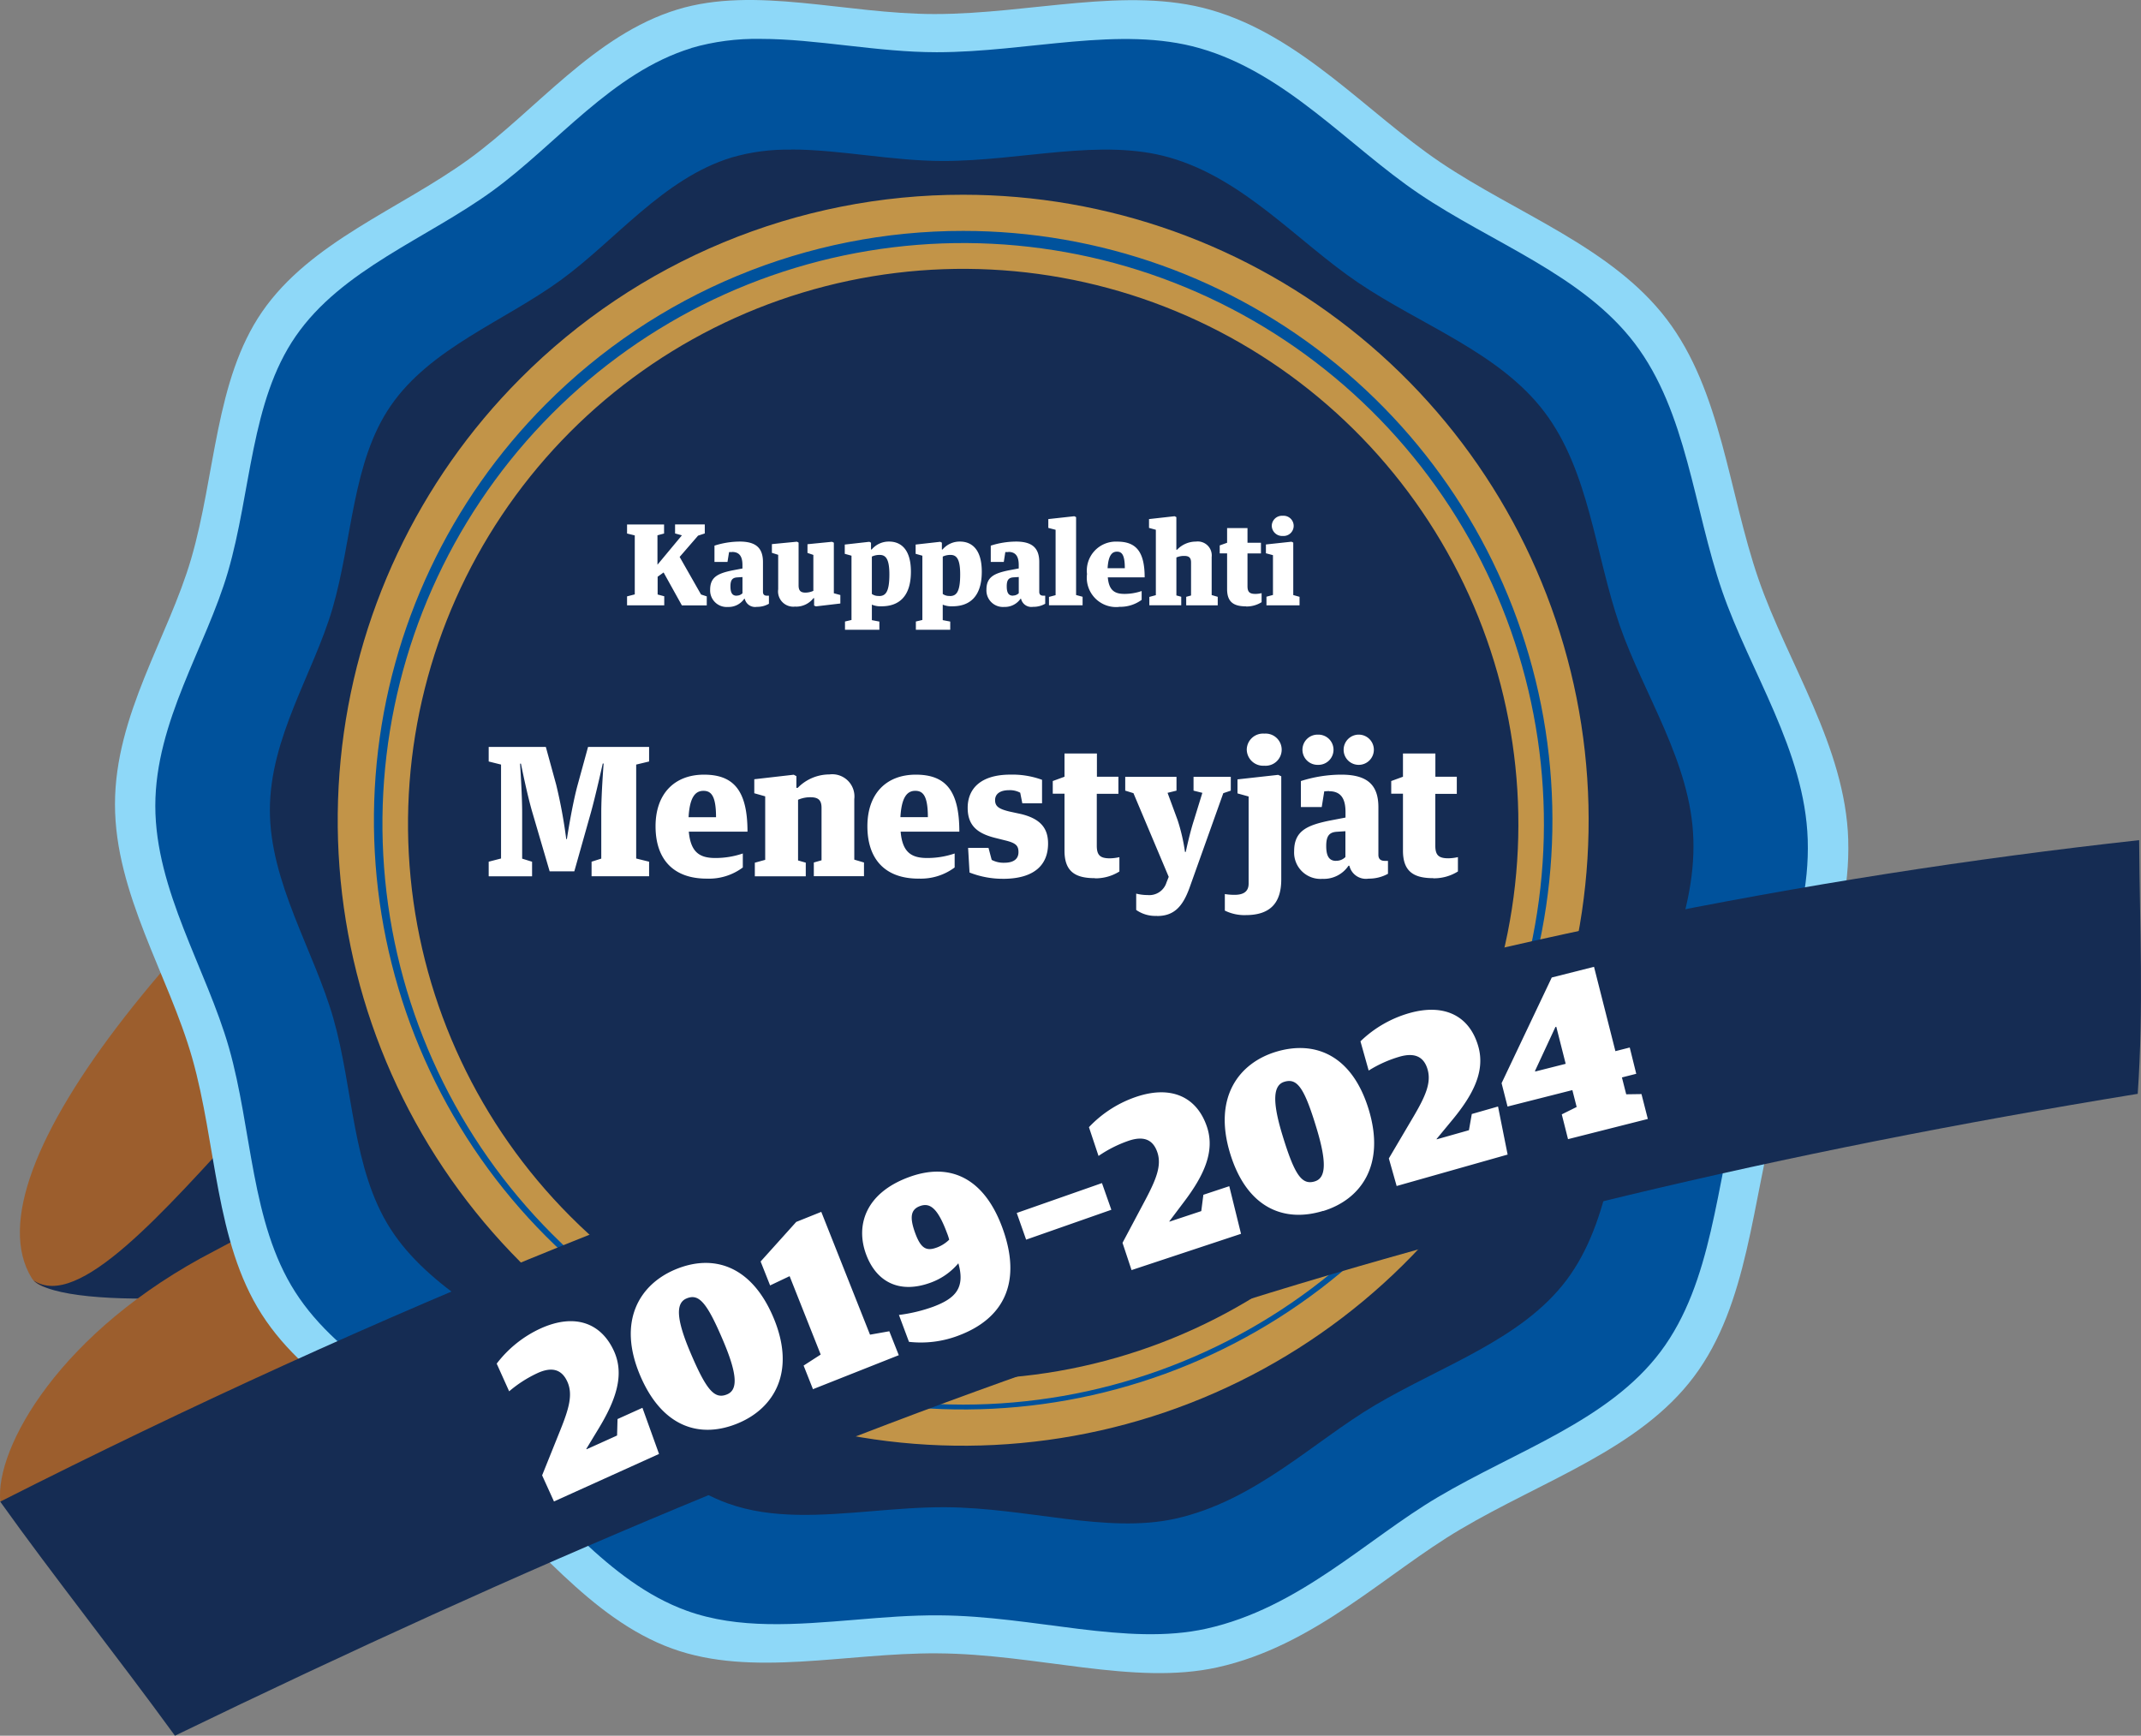 <?xml version="1.0" encoding="UTF-8"?> <svg xmlns="http://www.w3.org/2000/svg" xmlns:xlink="http://www.w3.org/1999/xlink" width="182.374" height="147.843"><rect width="100%" height="100%" fill="#808080" stroke="none"/><defs><linearGradient id="a" x1=".032" y1="3.835" x2=".044" y2="3.835" gradientUnits="objectBoundingBox"><stop offset="0" stop-color="#b18f59"></stop><stop offset=".4" stop-color="#f7f3aa"></stop><stop offset=".67" stop-color="#cba65a"></stop><stop offset=".85" stop-color="#b58438"></stop><stop offset="1" stop-color="#9c5e2d"></stop></linearGradient><linearGradient id="d" x1="-.018" y1="3.306" x2="-.008" y2="3.306" xlink:href="#a"></linearGradient><linearGradient id="f" x1="-.18" y1="2.57" x2="-.174" y2="2.57" gradientUnits="objectBoundingBox"><stop offset="0" stop-color="#152c53"></stop><stop offset=".15" stop-color="#152c53"></stop><stop offset=".44" stop-color="#00529c"></stop><stop offset=".58" stop-color="#8ed8f8"></stop><stop offset="1" stop-color="#00529c"></stop></linearGradient><linearGradient id="h" x1="-.29" y1="2.903" x2="-.282" y2="2.903" gradientUnits="objectBoundingBox"><stop offset="0" stop-color="#00529c"></stop><stop offset=".13" stop-color="#00529c"></stop><stop offset=".36" stop-color="#152c53"></stop><stop offset=".67" stop-color="#00529c"></stop><stop offset=".85" stop-color="#152c53"></stop><stop offset="1" stop-color="#152c53"></stop></linearGradient><linearGradient id="j" x1="-.146" y1="2.467" x2="-.14" y2="2.467" gradientUnits="objectBoundingBox"><stop offset="0" stop-color="#c1924f"></stop><stop offset=".04" stop-color="#875429"></stop><stop offset=".15" stop-color="#fdeb9a"></stop><stop offset=".23" stop-color="#d8a75d"></stop><stop offset=".51" stop-color="#e1be77"></stop><stop offset=".81" stop-color="#d4a556"></stop><stop offset=".86" stop-color="#f7f4b0"></stop><stop offset=".95" stop-color="#825429"></stop><stop offset="1" stop-color="#c29448"></stop></linearGradient><linearGradient id="l" x1="-.438" y1="3.349" x2="-.428" y2="3.349" gradientUnits="objectBoundingBox"><stop offset="0" stop-color="#152c53"></stop><stop offset=".15" stop-color="#152c53"></stop><stop offset=".33" stop-color="#00529c"></stop><stop offset=".6" stop-color="#8ed8f8"></stop><stop offset="1" stop-color="#00529c"></stop></linearGradient><linearGradient id="n" x1="-.067" y1="3.741" x2="-.062" y2="3.741" gradientUnits="objectBoundingBox"><stop offset="0" stop-color="#00529c"></stop><stop offset=".4" stop-color="#8ed8f8"></stop><stop offset=".67" stop-color="#00529c"></stop><stop offset=".85" stop-color="#152c53"></stop><stop offset="1" stop-color="#152c53"></stop></linearGradient><clipPath id="b"><path data-name="Path 39" d="M32.235 135.458c2.2 3.6 17.617-3.766 25.872-6.527 2.1-9.128 1.024-12.875 26.585-32.389L71 96.721l2.789-15.551c-28.67 22.265-47.16 45.132-41.554 54.288" transform="translate(-31.234 -81.17)" fill="none"></path></clipPath><clipPath id="c"><path data-name="Path 41" d="M47.751 135.012c-13.241 6.827-18.763 16.866-18.293 21.364 1 .563 2.366.883 3.127 1.24 4.414 6.79 6.62 12.255 14.049 12.227 10.217-1.775 47.752-40.239 43.977-42.662 0 0-18.566-13.222-18.932-13.476S69.3 112.08 69.3 112.08c4.282 4.357-9.766 16.847-21.552 22.932" transform="translate(-29.431 -112.08)" fill="none"></path></clipPath><clipPath id="e"><path data-name="Path 43" d="M89.187 27.379c-6.771 2.075-11.466 8.179-16.941 12.161-5.587 4.06-12.837 6.677-16.772 12.387-3.841 5.559-3.784 13.26-5.766 20.059-1.859 6.376-6.189 12.743-6.189 19.937s4.357 13.9 6.273 20.6c1.981 6.959 1.859 14.884 5.634 20.791 3.869 6.057 11.128 9.212 16.584 13.7 5.475 4.5 10 11.015 16.772 13.466 4.414 1.6 9.334 1.183 14.368.77 2.366-.2 4.761-.394 7.137-.376 8.132.047 15.955 2.648 22.754 1.136 7.9-1.747 13.654-7.616 19.721-11.2 6.733-3.982 14.556-6.517 18.979-12.4 4.451-5.935 4.7-14.2 6.733-21.664 1.888-6.921 6.057-14.03 5.8-21.946-.244-7.588-4.921-14.312-7.287-21.167-2.442-7.081-3-15.251-7.456-21.11s-12.17-8.546-18.387-12.753c-5.973-4.038-11.278-10.264-18.65-12.377-6.8-1.953-14.612.338-22.416.338-5.08 0-10.217-1.136-15.025-1.136a19.926 19.926 0 0 0-5.86.77" transform="translate(-43.52 -26.6)" fill="none"></path></clipPath><clipPath id="g"><path data-name="Path 44" d="M98.3 36.639a17.047 17.047 0 0 0-5.052.667c-5.832 1.784-9.879 7.052-14.593 10.471-4.818 3.493-11.055 5.756-14.443 10.668-3.306 4.789-3.259 11.419-4.968 17.279C57.638 81.208 53.91 86.7 53.91 92.89s3.756 11.973 5.409 17.749c1.709 5.991 1.6 12.818 4.855 17.908 3.334 5.212 9.579 7.935 14.283 11.8s8.611 9.485 14.452 11.6c3.794 1.371 8.038 1.014 12.377.657 2.038-.169 4.1-.338 6.151-.329 7 .038 13.739 2.273 19.6.977 6.8-1.512 11.767-6.564 16.988-9.654 5.8-3.428 12.537-5.616 16.34-10.677 3.831-5.109 4.047-12.227 5.8-18.659 1.625-5.963 5.221-12.077 5-18.894-.207-6.536-4.235-12.321-6.282-18.227-2.1-6.095-2.582-13.128-6.423-18.181s-10.48-7.362-15.842-10.987c-5.146-3.475-9.71-8.837-16.058-10.659-5.85-1.681-12.584.291-19.307.291-4.376 0-8.8-.977-12.94-.977" transform="translate(-53.91 -36.63)" fill="none"></path></clipPath><clipPath id="i"><path data-name="Path 45" d="M79.851 127.726a47.292 47.292 0 1 1 33.487 13.9 47.157 47.157 0 0 1-33.487-13.9m-4.235-71.342a53.278 53.278 0 1 0 37.723-15.654 53.142 53.142 0 0 0-37.723 15.654" transform="translate(-59.99 -40.73)" fill="none"></path></clipPath><clipPath id="k"><path data-name="Path 46" d="M78.521 129.456a49.469 49.469 0 1 1 35.018 14.527 49.349 49.349 0 0 1-35.018-14.527m-.526-70.694a50.194 50.194 0 1 0 35.544-14.752 50.088 50.088 0 0 0-35.544 14.753" transform="translate(-63.27 -44.01)" fill="none"></path></clipPath><clipPath id="m"><path data-name="Path 49" d="M29.45 155.615c4.517 6.329 9.9 13.091 14.884 19.937 60.195-29.149 106-44.7 167.193-54.673.507-7.334.178-13.926.122-21.608-56.9 6.264-117.131 23.4-182.2 56.345" transform="translate(-29.45 -99.27)" fill="none"></path></clipPath></defs><g data-name="Group 73"><g data-name="Group 63" transform="translate(1.693 54.564)" clip-path="url(#b)"><path data-name="Rectangle 71" transform="rotate(-45 18.158 54.97)" fill="url(#a)" d="M0 0h81.991v81.991H0z"></path></g><g data-name="Group 91"><path data-name="Path 40" d="M39.947 83.656c-8.254-7.851-29.478 30.539-37.1 25.4 2.817 2.714 21.514 1.634 31.694-1.343 4.085-4.958 13.739-10.17 17.8-15.091-3.719-2.4-8.668-6.564-12.386-8.968" fill="#152c53" fill-rule="evenodd"></path></g><g data-name="Group 65" transform="translate(0 83.591)" clip-path="url(#c)"><path data-name="Rectangle 73" transform="rotate(-52 22.563 47.138)" fill="url(#d)" d="M0 0h85.803v87.118H0z"></path></g><g data-name="Group 90"><path data-name="Path 42" d="M157.434 71.534c.263 8.3-4.113 15.758-6.085 23.017-2.132 7.832-2.395 16.5-7.062 22.716-4.63 6.17-12.837 8.827-19.9 13.006-6.358 3.756-12.405 9.917-20.688 11.748-7.128 1.578-15.344-1.146-23.871-1.193-7.776-.047-15.758 2.057-22.557-.4-7.1-2.573-11.861-9.4-17.6-14.124s-13.335-8.02-17.392-14.377c-3.963-6.2-3.831-14.509-5.907-21.805-2.005-7.038-6.578-13.988-6.578-21.613s4.54-14.227 6.489-20.913c2.085-7.137 2.028-15.213 6.048-21.045 4.132-5.982 11.729-8.733 17.6-12.987C45.678 9.395 50.599 2.981 57.698.811c6.639-2.028 14.33.385 21.909.385 8.189 0 16.377-2.4 23.514-.357 7.729 2.216 13.288 8.743 19.561 12.978 6.527 4.4 14.612 7.231 19.289 13.372s5.259 14.715 7.822 22.143c2.489 7.193 7.391 14.236 7.644 22.2" fill="#8ed8f8"></path></g><g data-name="Group 67" transform="translate(13.231 3.318)" clip-path="url(#e)"><path data-name="Rectangle 75" transform="translate(-.009 -1.146)" fill="url(#f)" d="M0 0h141.021v138.072H0z"></path></g><g data-name="Group 68" transform="translate(22.988 12.737)" clip-path="url(#g)"><path data-name="Rectangle 76" transform="translate(0 -.977)" fill="url(#h)" d="M0 0h121.451v118.906H0z"></path></g><g data-name="Group 69" transform="translate(28.697 16.588)" clip-path="url(#i)"><path data-name="Rectangle 77" transform="rotate(-60 46.284 80.162)" fill="url(#j)" d="M0 0h145.913v145.848H0z"></path></g><g data-name="Group 70" transform="translate(31.777 19.668)" clip-path="url(#k)"><path data-name="Rectangle 78" fill="url(#l)" d="M0 0h100.537v100.716H0z"></path></g><g data-name="Group 89" fill="#fff"><path data-name="Path 47" d="M122.088 74.811a3.83 3.83 0 0 0 2.1-.582v-1.221a3.934 3.934 0 0 1-.808.1c-.808 0-1.118-.244-1.118-1.071v-4.42h1.831v-1.455h-1.825V64.18h-2.761v1.981l-1 .366v1.08h1v4.855c0 1.784.93 2.338 2.582 2.338m-9.821-9.652a1.287 1.287 0 1 0 0-2.573 1.287 1.287 0 1 0 0 2.573m3.5 0a1.287 1.287 0 1 0-1.315-1.287 1.282 1.282 0 0 0 1.315 1.287m-1.953 8.179c-.592 0-.845-.394-.845-1.268s.272-1.174.92-1.211l.714-.047v2.2a1.086 1.086 0 0 1-.8.319m-.6-5.926c1.071 0 1.409.7 1.409 1.784v.46l-1.418.272c-1.831.385-2.958.855-2.958 2.582a2.246 2.246 0 0 0 2.413 2.366 2.53 2.53 0 0 0 2.218-1.118h.075a1.445 1.445 0 0 0 1.634 1.1 3.354 3.354 0 0 0 1.653-.413v-1.1h-.262c-.319 0-.554-.122-.554-.516v-4.048c0-1.9-.93-2.78-3.165-2.78a11.433 11.433 0 0 0-3.437.545v2.216h1.775l.216-1.343c.141 0 .272-.019.413-.019m-5.522-2.16a1.371 1.371 0 1 0 0-2.733 1.385 1.385 0 0 0-1.493 1.362 1.4 1.4 0 0 0 1.493 1.371m-1.578 12.724c2.122 0 3.024-1.071 3.024-3.043v-8.78l-.263-.122-3.465.385v1.194l.948.263v7.419c0 .732-.507.958-1.2.958a5.061 5.061 0 0 1-.826-.066v1.409a3.814 3.814 0 0 0 1.784.385m-7.56.075c1.418 0 2.169-.761 2.761-2.385l2.883-8.076.639-.216v-1.175h-3.173v1.174l.751.188-.714 2.32c-.366 1.118-.7 2.714-.7 2.714h-.066a15.715 15.715 0 0 0-.629-2.714l-.855-2.32.761-.188v-1.174h-4.367v1.174l.7.216 3.005 7.128-.188.47a1.53 1.53 0 0 1-1.606 1.08 4.03 4.03 0 0 1-.977-.122v1.39a2.828 2.828 0 0 0 1.737.507m-5.268-3.2a3.83 3.83 0 0 0 2.1-.582v-1.221a3.933 3.933 0 0 1-.808.1c-.808 0-1.118-.244-1.118-1.071v-4.423h1.842v-1.455h-1.831V64.18h-2.761v1.981l-1 .366v1.08h1v4.855c0 1.784.93 2.338 2.582 2.338m-7.832.056c2.723 0 3.85-1.221 3.85-3.005 0-1.3-.639-2.1-2.273-2.507l-1-.216c-.948-.225-1.24-.46-1.24-.977s.413-.845 1.193-.845a1.848 1.848 0 0 1 .948.216l.178.9h1.681v-2a7.379 7.379 0 0 0-2.7-.441c-2.517 0-3.634 1.193-3.634 2.827 0 1.493.8 2.169 2.31 2.554l.9.225c.92.225 1.117.46 1.117 1 0 .563-.394.9-1.211.9a2.156 2.156 0 0 1-1.071-.244l-.272-1.024h-1.737l.122 2.1a7.745 7.745 0 0 0 2.855.535m-8.743-5.249c.1-1.8.629-2.244 1.268-2.244s1.071.394 1.071 2.244Zm1.54 5.231a4.8 4.8 0 0 0 3.08-.948v-1.19a7.229 7.229 0 0 1-2.338.385c-1.333 0-2.113-.47-2.263-2.244h5c0-3.54-1.2-4.855-3.709-4.855s-4.123 1.615-4.123 4.395 1.484 4.461 4.357 4.461m-13.926-.2h4.32v-1.16l-.657-.188v-5.168a2.536 2.536 0 0 1 1.052-.216c.639 0 .948.216.948.9v4.47l-.657.188v1.164h4.273v-1.164l-.826-.244v-5.163a1.889 1.889 0 0 0-2.122-2.094 3.77 3.77 0 0 0-2.7 1.146h-.11v-1l-.225-.122-3.362.385v1.193l.93.263v5.409l-.883.244v1.164Zm-5.663-5.033c.1-1.8.629-2.244 1.268-2.244s1.071.394 1.071 2.244Zm1.54 5.231a4.8 4.8 0 0 0 3.08-.948v-1.192a7.229 7.229 0 0 1-2.338.385c-1.324 0-2.1-.47-2.263-2.244h5c0-3.54-1.211-4.855-3.709-4.855s-4.123 1.615-4.123 4.395 1.484 4.461 4.357 4.461m-18.556-.2h3.681V73.4l-.845-.263v-3.923c0-1.54-.178-4.169-.178-4.169h.075s.535 2.7 1 4.245l1.446 4.93h2.1l1.422-5.04c.423-1.531 1-4.141 1-4.141h.075s-.2 2.592-.2 4.151v3.944l-.826.263v1.24h4.9v-1.24l-1.1-.272v-8l1.1-.263v-1.24h-5.2l-.883 3.221c-.488 1.775-.92 4.63-.92 4.63h-.056a42.792 42.792 0 0 0-.855-4.63l-.883-3.221h-4.867v1.24l1.052.263v8l-1.052.272v1.24Z"></path><path data-name="Path 48" d="M109.27 45.652a.862.862 0 1 0 0-1.719.873.873 0 0 0-.939.855.886.886 0 0 0 .939.864m-1.4 5.907h2.827v-.723l-.535-.15v-4.47l-.15-.075-2.179.235v.751l.6.16v3.39l-.554.15v.723Zm-1.728.1a2.433 2.433 0 0 0 1.324-.366v-.77a2.562 2.562 0 0 1-.507.066c-.507 0-.695-.15-.695-.667v-2.78h1.146v-.911h-1.146v-1.248h-1.737v1.249l-.629.225v.676h.629v3.05c0 1.117.582 1.465 1.615 1.465m-8.236-.094h2.714v-.723l-.413-.113v-3.235a1.642 1.642 0 0 1 .657-.131c.4 0 .592.131.592.563v2.808l-.413.113v.723h2.686v-.723l-.517-.15v-3.24a1.188 1.188 0 0 0-1.333-1.315 2.2 2.2 0 0 0-1.615.695h-.06v-2.78l-.15-.075-2.179.244v.751l.582.16v5.569l-.554.15v.723Zm-3.559-3.155c.066-1.127.394-1.409.8-1.409s.667.254.667 1.409Zm.967 3.287a3.073 3.073 0 0 0 1.934-.592v-.751a4.52 4.52 0 0 1-1.465.244c-.836 0-1.324-.3-1.418-1.409h3.139c0-2.226-.761-3.043-2.329-3.043a2.473 2.473 0 0 0-2.582 2.761 2.5 2.5 0 0 0 2.733 2.8m-5.973-.141h2.864v-.723l-.554-.15v-6.636l-.15-.075-2.216.244v.751l.62.16v5.569l-.563.15v.723Zm-3.071-.817c-.376 0-.526-.254-.526-.8s.169-.732.573-.761l.451-.028v1.38a.7.7 0 0 1-.5.2m-.385-3.719c.667 0 .883.441.883 1.118v.291l-.892.169c-1.146.244-1.859.535-1.859 1.625a1.408 1.408 0 0 0 1.512 1.484 1.623 1.623 0 0 0 1.39-.695h.047a.9.9 0 0 0 1.024.686 1.986 1.986 0 0 0 1.033-.263v-.686h-.16c-.2 0-.347-.075-.347-.329v-2.533c0-1.183-.582-1.747-1.981-1.747a7.129 7.129 0 0 0-2.15.347v1.39h1.109l.131-.845h.263m-5 3.738a.921.921 0 0 1-.592-.169v-3.183a1.5 1.5 0 0 1 .667-.141c.535 0 .817.394.817 1.662 0 1.531-.338 1.841-.892 1.841m-2.894 2.873h2.939v-.7l-.639-.122v-1.319a1.909 1.909 0 0 0 .826.141c1.409 0 2.5-.761 2.5-2.949 0-1.991-.93-2.564-1.859-2.564a1.906 1.906 0 0 0-1.484.676h-.056v-.582l-.141-.075-2.094.235v.789l.573.16v5.475l-.554.131v.7Zm-3.146-2.883a.921.921 0 0 1-.592-.169v-3.183a1.515 1.515 0 0 1 .676-.141c.535 0 .817.394.817 1.662 0 1.531-.338 1.841-.892 1.841m-2.9 2.874h2.939v-.7l-.639-.122v-1.32a1.909 1.909 0 0 0 .826.141c1.409 0 2.5-.761 2.5-2.949 0-1.991-.93-2.564-1.859-2.564a1.906 1.906 0 0 0-1.484.676h-.056v-.582l-.141-.075-2.094.235v.789l.573.16v5.475l-.554.131v.7Zm-4.207-1.972a1.867 1.867 0 0 0 1.531-.723h.056v.634l.16.066 2.075-.244v-.722l-.554-.15v-4.31l-.16-.075-2.085.207v.742l.5.169v3.061a1.638 1.638 0 0 1-.676.15c-.441 0-.582-.2-.582-.629v-3.633l-.141-.075-2.132.207v.742l.535.169v2.939a1.3 1.3 0 0 0 1.484 1.465m-5.024-.92c-.376 0-.526-.254-.526-.8s.169-.732.573-.761l.451-.028v1.38a.68.68 0 0 1-.5.2m-.385-3.719c.667 0 .883.441.883 1.118v.291l-.892.169c-1.146.244-1.859.535-1.859 1.625a1.408 1.408 0 0 0 1.512 1.482 1.611 1.611 0 0 0 1.39-.695h.047a.9.9 0 0 0 1.024.686 1.986 1.986 0 0 0 1.033-.263v-.686h-.16c-.2 0-.347-.075-.347-.329v-2.535c0-1.183-.582-1.747-1.981-1.747a7.129 7.129 0 0 0-2.15.347v1.39h1.108l.136-.844h.263m-8.94 4.536h3.155v-.77l-.563-.15v-1.513l.507-.366 1.559 2.808h2.119v-.77l-.488-.16-1.822-3.2 1.568-1.812.573-.188v-.77h-2.531v.77l.582.16-2.082 2.504v-2.507l.563-.15v-.77h-3.153v.77l.657.16v5.024l-.657.169v.77Z"></path></g><g data-name="Group 72" transform="translate(.018 71.561)" clip-path="url(#m)"><path data-name="Rectangle 80" fill="url(#n)" d="M0 0h182.575v76.281H0z"></path></g></g><path data-name="Path 50" d="m130.775 91.272-.019-.056 1.737-3.738.075-.019.8 3.155-2.6.657Zm2.8 5.757 6.79-1.719-.541-2.119-1.3.019-.366-1.437 1.221-.31-.555-2.238-1.221.31-1.822-7.184-3.6.911-4.273 9 .507 1.991 5.522-1.4.366 1.437-1.268.629.535 2.122Zm-14.6 3.991 9.447-2.676-.817-4.094-2.235.639-.244 1.38-2.751.779v-.038l1.24-1.5c1.869-2.235 2.911-4.254 2.31-6.376-.723-2.545-2.817-3.709-5.888-2.836a9.877 9.877 0 0 0-4.151 2.4l.7 2.489a10.518 10.518 0 0 1 2.639-1.183c1.249-.357 2.066-.028 2.385 1.108s-.207 2.291-1.174 3.944l-2.132 3.615.667 2.357Zm-6.968-.394c-1.108.338-1.719-.507-2.761-3.916-.9-2.939-.789-4.273.15-4.564 1.1-.338 1.7.488 2.742 3.925.9 2.958.808 4.273-.141 4.555m.714 2.526c3.137-.958 5.343-3.831 3.878-8.649-1.409-4.62-4.564-5.926-7.907-4.911-3.127.958-5.362 3.841-3.9 8.649 1.409 4.62 4.555 5.935 7.926 4.9m-16.321 5.043 9.325-3.09-1-4.057-2.207.732-.178 1.39-2.714.9v-.038l1.174-1.559c1.765-2.31 2.723-4.376 2.028-6.47-.836-2.507-2.977-3.587-6.01-2.573a9.913 9.913 0 0 0-4.047 2.592l.817 2.451a10.561 10.561 0 0 1 2.582-1.3c1.24-.413 2.057-.122 2.432 1s-.113 2.3-1 3.991l-1.972 3.709.77 2.32Zm-8.979-2.593 7.259-2.545-.8-2.273-7.259 2.545Zm-7.625.676c-.883.329-1.343.056-1.812-1.2-.507-1.371-.394-2.038.376-2.329.845-.319 1.512.113 2.329 2.31a4.5 4.5 0 0 1 .178.545 3 3 0 0 1-1.071.676m1.841 7.5c3.775-1.4 5.522-4.442 3.738-9.25-1.512-4.066-4.339-5.588-7.963-4.245-3.7 1.371-4.526 4.123-3.625 6.564.845 2.291 2.78 3.428 5.541 2.4a5.561 5.561 0 0 0 2.32-1.634c.592 2.094-.235 2.986-2.141 3.7a13.365 13.365 0 0 1-2.921.7l.855 2.291a8.995 8.995 0 0 0 4.2-.526m-12.368 4.555 7.3-2.892-.808-2.038-1.643.291-4.151-10.461-2.134.857-3.033 3.371.808 2.038 1.662-.789 2.648 6.677-1.456.939.808 2.038Zm-7.315.441c-1.071.451-1.765-.319-3.155-3.606-1.2-2.836-1.23-4.169-.319-4.555 1.052-.451 1.737.31 3.137 3.615 1.211 2.855 1.249 4.16.338 4.545m.977 2.442c3.014-1.277 4.911-4.376 2.949-9.006-1.888-4.451-5.165-5.418-8.377-4.057-3.014 1.277-4.93 4.385-2.967 9.015 1.888 4.451 5.146 5.428 8.4 4.047m-15.74 6.686 8.949-4.047-1.413-3.93-2.122.958-.038 1.4-2.6 1.174-.019-.038 1.014-1.672c1.512-2.479 2.254-4.63 1.343-6.649-1.089-2.4-3.334-3.249-6.245-1.935a9.868 9.868 0 0 0-3.747 3l1.061 2.357a10.563 10.563 0 0 1 2.432-1.559c1.183-.535 2.038-.338 2.526.742s.131 2.3-.582 4.076l-1.568 3.9Z" fill="#fff"></path></svg> 